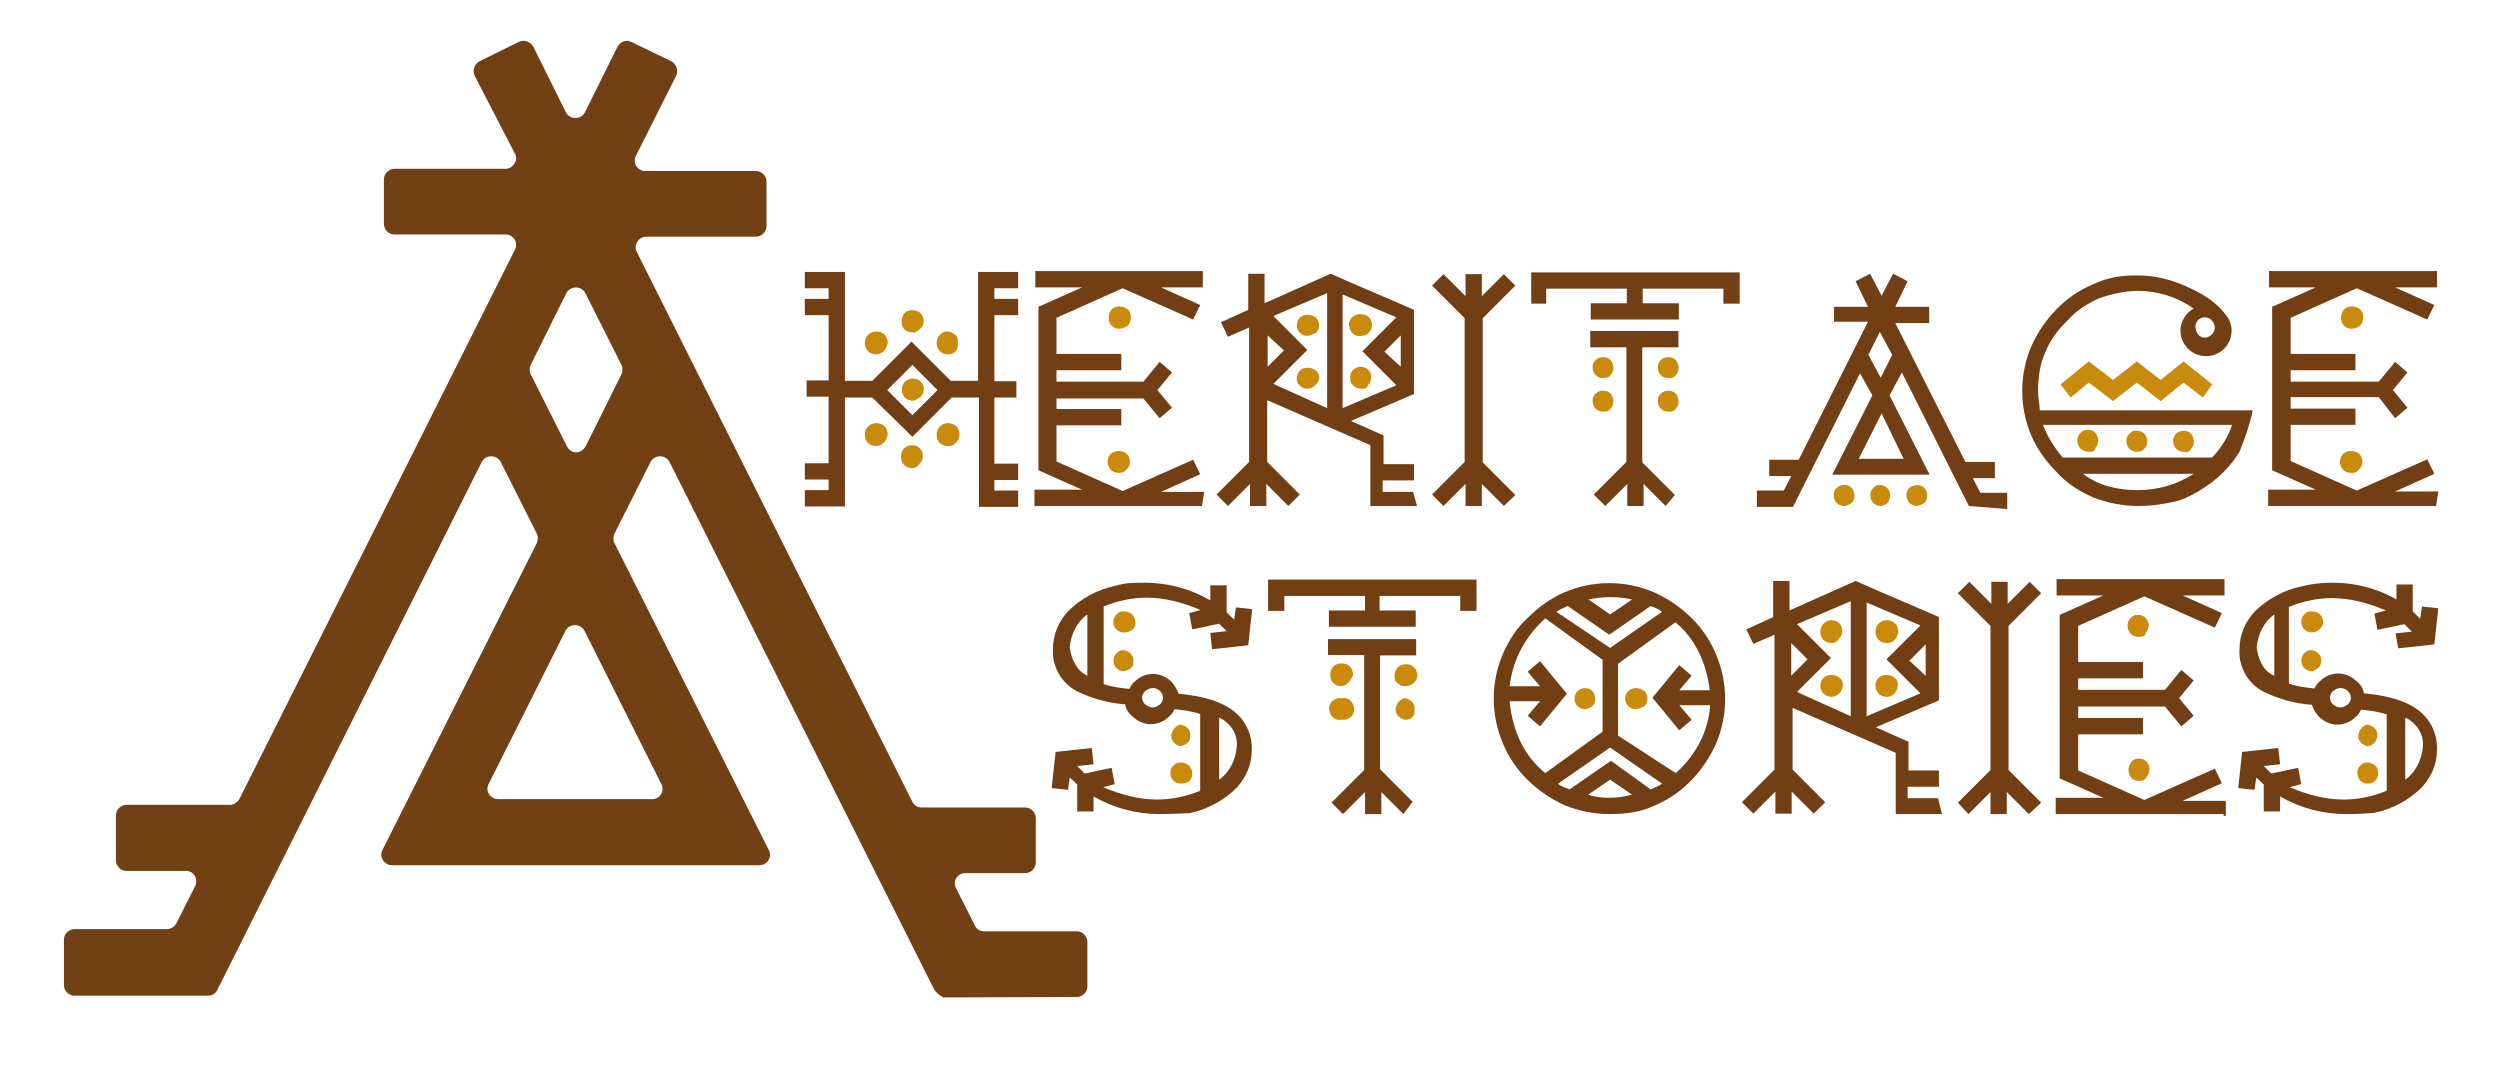 <?xml version="1.0" encoding="utf-8"?>
<!-- Generator: Adobe Illustrator 26.0.1, SVG Export Plug-In . SVG Version: 6.00 Build 0)  -->
<svg version="1.1" id="Слой_1" xmlns="http://www.w3.org/2000/svg" xmlns:xlink="http://www.w3.org/1999/xlink" x="0px" y="0px"
	 viewBox="0 0 567.2 247" style="enable-background:new 0 0 567.2 247;" xml:space="preserve">
<style type="text/css">
	.st0{fill:#AF5A3A;}
	.st1{fill:#CA8B0C;}
	.st2{fill:#713F13;}
	.st3{fill:#714014;}
</style>
<path class="st0" d="M-37.6,140.4c0-2.4-0.4-4.7-0.8-7c-0.9-4.8-2-9.6-3.6-14.2c-1-3-2.1-5.9-3.5-8.7c-0.5-1.1-0.9-2.2-1.5-3.2
	c-3.2-6.2-6.8-12.2-10.8-17.8c-2.4-3.3-4.8-6.5-7.4-9.6c-1.2-1.5-2.5-2.8-3.7-4.3c-2-2.4-4.2-4.6-6.4-6.9c-0.4-0.4-0.7-0.9-1.1-1.3
	c-0.5-0.5-0.9-1-1.5-1.5c-0.9-0.9-1.9-1.6-2.8-2.5c-2.4-2.4-4.9-4.5-7.5-6.7c-2.4-2.1-5-4-7.6-5.9c-3.2-2.4-6.6-4.6-10.1-6.7
	c-3.8-2.3-7.6-4.3-11.6-6.2c-3-1.4-6.1-2.7-9.2-3.9c-4.2-1.6-8.4-3.1-12.6-4.4c-5.4-1.8-10.9-3.5-16.3-5.3
	c-3.8-1.3-7.5-2.7-11.1-4.3c-2.6-1.1-5.1-2.3-7.5-3.6c-4.5-2.4-8.8-5.1-12.8-8.2c-1.1-0.8-2.1-1.6-3-2.6c-1.1-1.1-2.3-2-3.4-3.1
	c-0.6-0.6-1.1-1.2-1.7-1.9c-0.2-0.3-0.4-0.6-0.7-0.8c-1.7-1.6-3.2-3.5-4.8-5.3c-0.9-1-1.7-2-2.6-3c-1.2-1.4-2.3-2.8-3.5-4.2
	c-1.8-2.1-3.5-4.1-5.3-6.1c-1.5-1.7-3.1-3.4-4.6-5.1c-1.6-1.8-3.1-3.6-4.7-5.4c-0.4-0.4-0.7-0.8-1.1-1.2c-1-1-2-2-2.8-3.1
	c-0.4-0.6-0.9-1-1.4-1.5c-1.4-1.5-2.9-2.8-4.1-4.5c-0.3-0.4-0.8-0.8-1.2-1.2c-2.4-2.4-4.7-4.7-7.1-7.1c-1.1-1.1-2.2-2.3-3.5-3.2
	c-0.3-0.2-0.5-0.5-0.8-0.7c-1.7-1.8-3.6-3.3-5.4-4.9c-1.3-1.2-2.7-2.2-4-3.3c-2.8-2.3-5.7-4.4-8.8-6.4c-2.8-1.9-5.7-3.8-8.8-5.3
	c-1.2-0.6-2.4-1.2-3.5-1.8c-0.9-0.4-1.7-0.9-2.4-1.6c-0.7-0.6-1.5-1-2.3-1.4c-3.2-1.4-6.4-2.7-9.7-3.9c-1.4-0.5-2.9-0.9-4.4-1.3
	c-3-0.8-6.1-1.4-9.2-2c-5.4-1.1-10.8-2.1-16.2-3.1c-2.5-0.5-4.9-0.9-7.4-1.2c-1.7-0.2-3.5-0.3-5.2-0.3c-0.3,0-0.7,0-1-0.1
	c-2.3-0.5-4.6-0.3-6.9-0.4c-0.6,0-1.1,0-1.7,0c-0.4-0.1-0.8-0.2-1.2-0.4c-3.9,0-7.8,0-11.7,0c-0.5,0.3-1.1,0.3-1.6,0.3
	c-0.9,0-1.8,0-2.7,0c-1,0.1-1.9,0.2-2.9,0.2c-0.3,0-0.6,0.1-0.8,0.1c-1.9-0.1-3.7,0.4-5.6,0.5c-0.9,0.1-1.8,0.3-2.7,0.4
	c-6.8,1-13.4,2.5-20,4.4c-5.8,1.6-11.4,3.8-16.9,6.1c-3.7,1.6-7.2,3.3-10.7,5.2c-3.1,1.6-6,3.5-9,5.3c-2.8,1.7-5.5,3.6-8.1,5.5
	c-2.3,1.6-4.5,3.3-6.7,5c-2,1.5-3.9,3.1-5.8,4.7c-1.6,1.3-3.1,2.7-4.7,4.2c-1,0.9-1.9,1.9-3,2.6c-0.4,0.3-0.8,0.7-1.2,1.1
	c-1.4,1.4-2.9,2.8-4.3,4.3c-1.1,1.1-2.3,2.2-3.2,3.5c-0.3,0.4-0.7,0.7-1,1.1c-1.1,1.2-2.2,2.3-3.2,3.6c-1.1,1.3-2.2,2.5-3.3,3.8
	c-0.6,0.8-1.3,1.6-2,2.4c-2,2.5-4,5-5.8,7.6c-1.9,2.8-4,5.6-5.8,8.4c-2.7,4-5.1,8.1-7.5,12.3c-2.9,5.1-5.4,10.4-8,15.6
	c-1.7,3.6-3.2,7.4-4.7,11.2c-1.3,3.4-2.6,6.9-3.7,10.4c-2.3,7-4.1,14.2-5.5,21.4c-0.8,4.1-1.4,8.2-2,12.4c-0.3,1.9-0.4,3.9-0.5,5.8
	c0,0.3,0,0.7-0.1,1c-0.3,1.1-0.3,2.2-0.3,3.3c0,1.3-0.1,2.5-0.3,3.7c-0.2,1.1-0.1,2.2-0.1,3.3c0,0.7,0,1.4-0.4,2c0,2.6,0,5.3,0,7.9
	c0.4,0.6,0.4,1.2,0.4,1.8c0,1.5,0,2.9,0.3,4.4c0.1,0.5,0.1,1,0.1,1.5c0,1.6,0,3.2,0.4,4.8c0,0.1,0,0.3,0,0.4c0,2.5,0.5,5,0.8,7.5
	c0.3,3,0.8,5.9,1.3,8.9c0.6,3.3,1.2,6.6,1.9,9.8c1.1,4.7,2.2,9.4,3.6,13.9c0.9,2.9,1.8,5.9,2.8,8.8c1.5,4.2,3,8.4,4.8,12.5
	c1.2,2.7,2.3,5.5,3.6,8.2c1.7,3.6,3.4,7.2,5.4,10.6c0.1,0.2,0.3,0.5,0.4,0.7c3.7,7,7.9,13.6,12.4,20.1c2.5,3.5,5.1,7,7.8,10.3
	c1.9,2.3,3.8,4.6,5.8,6.9c2.1,2.4,4.4,4.7,6.6,7c0.3,0.4,0.7,0.7,1,1.1c0.4,0.6,0.9,1,1.5,1.5c0.7,0.6,1.4,1.3,2.1,2
	c1.1,1,2.1,2.1,3.1,3.1c0.6,0.6,1.3,1.1,1.9,1.7c0.3,0.3,0.7,0.5,1,0.8c2.2,2.1,4.6,4,7,5.9c1.6,1.3,3.2,2.5,4.8,3.7
	c5.3,3.9,10.7,7.5,16.4,10.8c5,2.9,10.2,5.5,15.4,7.9c4,1.9,8.1,3.4,12.2,4.9c6.5,2.3,13.1,4.3,19.7,6.2c3.2,0.9,6.4,1.8,9.7,2.6
	c6.5,1.6,13,3,19.6,4c2.4,0.4,4.8,0.7,7.2,1.1c0.5,0.1,1,0.1,1.5,0.1c1.5,0.2,2.9,0.3,4.3,0.5c0.2,0,0.4,0.2,0.6,0.3
	c6.8,0,13.7,0,20.5,0c1.1-0.6,2.3-0.6,3.4-0.7c5.1-0.7,10.1-1.8,15.1-3.3c4.9-1.6,9.6-3.7,14.1-6.2c2.8-1.5,5.3-3.3,7.8-5.2
	c2.3-1.7,4.2-3.8,6.3-5.8c2.8-2.8,5.4-5.9,7.8-9c2-2.4,3.9-4.9,5.9-7.3c1.8-2.3,3.6-4.6,5.5-6.8c1.6-2,3.3-4,5.1-5.8
	c1.6-1.6,3.2-3.3,4.9-4.9c3.5-3.4,7.4-6.4,11.6-8.8c4.8-2.7,10-4.5,15.5-5.4c1.5-0.2,3-0.5,4.6-0.5c0.2,0,0.4,0,0.6,0
	c2-0.4,4-0.3,6-0.3c0.9,0,1.8,0.1,2.7,0.2c0.4,0,0.8,0.1,1.2,0.1c6,0.2,11.9,1.6,17.6,3.4c4.5,1.4,8.9,3.3,13.1,5.4
	c1.7,0.9,3.5,1.7,5.2,2.6c2.3,1.2,4.6,2.5,7,3.8c0.2,0.1,0.4,0.2,0.5,0.3c3.8,2,7.5,4,11.3,5.9c3.9,1.9,7.8,3.6,11.9,5
	s8.3,2.4,12.6,3c3.5,0.5,6.9,0.3,10.4,0.3c2.5-0.4,5-0.6,7.4-1.3c3.1-0.9,6.1-1.9,9-3.4c3-1.6,5.9-3.4,8.6-5.5
	c3.1-2.4,5.8-5.2,8.4-8.1c1.3-1.4,2.5-3,3.7-4.5c3.3-4.5,6.3-9.2,9.1-14c2.1-3.6,3.9-7.4,5.7-11.2c1.4-2.9,2.5-5.9,3.7-8.9
	c0.8-2,1.5-4,2.2-6.1c2-5.9,3.6-11.9,4.7-18c0.5-2.7,0.9-5.3,1.3-8c0.2-1,0.1-2.1,0.1-3.1c0-0.7,0-1.4,0.4-2c0-7.2,0-14.5,0-21.7
	C-37.6,141.5-37.6,141-37.6,140.4z M-364.2,108c-0.1-0.5-0.1-1-0.1-1.5C-364.3,107-364.3,107.5-364.2,108z M-363.8,110.2
	c-0.1-0.5-0.3-1-0.4-1.5C-364,109.2-363.9,109.7-363.8,110.2z"/>
<g>
	<g>
		<g>
			<path class="st1" d="M255,143.5c-0.7,0-1.3-0.3-1.7-0.7c-0.7-0.7-0.7-1.1-0.7-1.7c0-0.7,0.3-1.3,0.7-1.7c0.7-0.7,1.1-0.7,1.7-0.7
				c1.6,0,2.6,1.1,2.6,2.6l0,0C257.7,142.5,256.6,143.5,255,143.5z"/>
			<path class="st1" d="M415.6,145.9c-1.6,0-2.6-1.1-2.6-2.6c0-1.4,1.1-2.6,2.6-2.6c0.7,0,1.3,0.3,1.7,0.7c0.9,0.9,0.9,2.6,0,3.4
				C416.9,145.7,416,145.9,415.6,145.9z"/>
			<path class="st1" d="M428.1,145.9c-1.6,0-2.6-1.1-2.6-2.6c0-1.4,1.1-2.6,2.6-2.6c1.4,0,2.6,1.1,2.6,2.6c0,0.7-0.4,1.3-0.7,1.7
				C429.5,145.7,428.8,145.9,428.1,145.9z"/>
			<path class="st1" d="M485.3,144.5c-1.6,0-2.6-1.1-2.6-2.6l0,0c0-0.7,0.3-1.3,0.7-1.7c0.7-0.7,1.1-0.7,1.7-0.7
				c0.7,0,1.3,0.3,1.7,0.7c0.4,0.4,0.7,1.1,0.7,1.7s-0.3,1.3-0.7,1.7C486.9,144.2,486.1,144.5,485.3,144.5z"/>
			<path class="st1" d="M524.5,143.5c-0.7,0-1.3-0.3-1.7-0.7s-0.7-1.1-0.7-1.7c0-0.7,0.3-1.3,0.7-1.7c0.7-0.7,1.1-0.7,1.7-0.7
				c1.6,0,2.6,1.1,2.6,2.6l0,0C526.9,142.5,525.7,143.5,524.5,143.5z"/>
			<g>
				<path class="st1" d="M255,152.3c-0.7,0-1.3-0.3-1.7-0.7c-0.9-0.9-0.9-2.6,0-3.4c0.7-0.7,1.1-0.7,1.7-0.7
					c1.6,0.3,2.4,1.6,2.1,2.8C257.3,151.1,256.4,152,255,152.3L255,152.3z"/>
				<path class="st1" d="M524.5,152.3c-0.7,0-1.3-0.3-1.7-0.7c-0.9-0.9-0.9-2.6,0-3.4c0.7-0.7,1.1-0.7,1.7-0.7
					c1.6,0.3,2.4,1.6,2.1,2.8C526.6,151.1,525.7,152,524.5,152.3L524.5,152.3z"/>
				<g>
					<path class="st2" d="M263.1,184.7c-5.2,0-10.3-1.3-15-4v3.4h-3.7v-6.1c-0.7-0.7-1.1-1.1-1.7-1.6l-0.4,2.8l-3.7-0.4l0.9-8.2
						l8.2-0.9l0.4,3.7l-3.7,0.4c0.7,0.7,1.1,1.1,1.7,1.7l6.1-1.3l0.7,3.7l-2.6,0.7c4,1.7,8.1,2.8,12.2,2.8c3.3,0,6.7-0.7,9.8-2
						v-17.4c-2-0.7-4-0.9-5.8-1.1c-0.4,0.7-0.7,1.3-1.3,1.7c-1.1,1.1-2.6,1.7-4.1,1.7c-1.7,0-3-0.7-4.1-1.7
						c-0.9-0.7-1.6-1.7-1.7-2.8c-4-0.3-7.4-1.3-10.6-2.8c-3.7-1.7-6.1-5.7-5.8-9.8c0-3.3,1.3-6.2,3.4-8.5c2.8-2.8,6.7-5,10.8-5.8
						c2.1-0.7,4.4-0.7,6.5-0.7c5.2,0,10.3,1.3,15,4v-3.4h3.7v6.1c0.7,0.7,1.1,1.1,1.7,1.7l0.4-2.8l3.7,0.4l-0.9,8.2l-8.2,0.9
						l-0.4-3.7l3.7-0.4c-0.7-0.7-1.1-1.1-1.7-1.7l-6.1,1.3l-0.7-3.7l2.6-0.7c-4-1.7-8.1-2.8-12.2-2.8c-3.3,0-6.7,0.7-9.8,2v17.6
						c2,0.7,4,0.9,5.8,1.1c0.4-0.7,0.7-1.3,1.3-1.7c1.1-1.1,2.6-1.7,4.1-1.7c1.6,0,3,0.7,4.1,1.7c0.7,0.7,1.3,1.7,1.7,2.8
						c7.7,0.7,12.6,2.8,15,6.7c1.1,1.7,1.7,4,1.6,6.1c0,3.3-1.3,6.2-3.4,8.5c-2.8,2.8-6.7,5-10.8,5.8
						C267.2,184.6,265.2,184.7,263.1,184.7z M246.7,153.3v-13.9c-2.4,1.7-3.7,4.5-4,7.4C243,149.6,244.4,152.3,246.7,153.3
						L246.7,153.3z M261.5,160.5c0.7,0,1.1-0.3,1.7-0.7c0.9-0.9,0.9-2.1,0-3c-0.4-0.4-0.9-0.7-1.7-0.7c-0.7,0-1.1,0.3-1.7,0.7
						c-0.9,0.9-0.9,2.1,0,3C260.3,160.2,261,160.5,261.5,160.5L261.5,160.5z M276.6,176.9c2.4-1.7,3.7-4.5,4-7.4
						c0.3-2.8-1.3-5.4-4-6.7V176.9z"/>
					<path class="st2" d="M321.5,142.2h-20v-3.7h8.2v-3.3h-18.3v3.4h-3.7v-7.1h47.3v7.1h-3.7v-3.4h-18.3v3.3h8.2v3.7H321.5z
						 M318.4,184.7l-5-5v5h-3.7v-5l-5,5l-2.6-2.6l7.4-7.4v-26.1h-8.2V145h20v3.7h-8.2v25.8l7.4,7.4L318.4,184.7z"/>
					<path class="st2" d="M365.3,184.7c-3.7,0-7.1-0.7-10.3-2c-6.2-2.8-11.5-7.8-14-14c-2.8-6.5-2.8-13.9,0-20.4
						c1.3-3,3.3-6.1,5.7-8.2c2.4-2.4,5.2-4.4,8.2-5.7c6.5-2.8,13.9-2.8,20.4,0c6.2,2.8,11.5,7.8,14,14c2.8,6.5,2.8,13.9,0,20.4
						c-2.8,6.2-7.8,11.5-14,14C372.4,184.2,369,184.7,365.3,184.7z M350.6,175.4l13-9.4v-16.3l-13-9.4c-4.5,4-7.4,9.4-8.1,15.4h6.9
						l-2.8-3.3l2.8-2.4l6.1,7.4l-6.1,7.4l-2.8-2.4l2.8-3.3h-6.9C343.2,166.2,346,171.7,350.6,175.4L350.6,175.4z M365.3,147
						l11.8-8.2c-0.9-0.7-1.7-0.9-2.6-1.3l-9.4,6.5l-9.4-6.5c-0.9,0.4-1.7,0.7-2.6,1.3L365.3,147z M374.5,179.1
						c0.9-0.4,1.7-0.7,2.6-1.3l-11.8-8.2l-11.8,8.2c0.7,0.7,1.7,0.9,2.6,1.3l9.4-6.5L374.5,179.1z M365.3,139.4l5-3.4
						c-3.3-0.7-6.7-0.7-9.9,0L365.3,139.4z M365.3,181c1.7,0,3.3-0.3,5-0.7l-5-3.4l-5,3.4C362,180.9,363.7,181,365.3,181z
						 M380.2,175.4c4.5-4,7.4-9.4,7.8-15.4H381l2.8,3.3l-2.8,2.4l-6.1-7.4l6.1-7.4l2.8,2.4l-2.8,3.3h6.9c-0.7-6.1-3.3-11.8-7.8-15.4
						l-13,9.4v16.3L380.2,175.4z"/>
					<path class="st2" d="M440.6,184.7h-10.5v-13.9l-23.4-10.2v14l7.4,7.4l-2.6,2.6l-5-5v5h-3.7v-5l-5,5l-2.6-2.6l7.4-7.4V144
						l-4.8,2.1l-1.6-3.3l6.1-2.8v-8.2h3.7v6.7l15-6.7c6.2,2.8,12.6,5.4,18.9,8.2v18.9l-14.3,6.1l7.4,3.3v6.5h6.9v3.7h-7.1v2.6h6.9
						L440.6,184.7z M406.4,153.3l3.7-3.7l-3.7-3.7V153.3z M419.9,162.5v-26.1l-12.2,5.2l7.7,7.7l-7.7,7.7L419.9,162.5z M423.5,162.5
						l12.2-5.2l-7.7-7.7l7.7-7.7l-12.2-5.2V162.5z M436.9,153.3v-7.1l-3.7,3.7L436.9,153.3z"/>
					<path class="st2" d="M460.3,184.7l-5-5v5h-3.7v-5l-5,5l-2.4-2.6l7.4-7.4v-32.7l-7.4-7.4l2.6-2.6l5,5v-5h3.7v5l5-5l2.6,2.6
						c-2.6,2.6-5,5-7.4,7.4v32.7l7.4,7.4L460.3,184.7z"/>
					<path class="st2" d="M504.5,184.7h-38.1V181h10.8l-9.9-4.4v-37.1l9.9-4.4h-10.6v-3.7h38.1v3.7h-9.5l8.9,4l-1.6,3.3l-16-7.1
						l-15,6.7v8.2h14.7v3.7h-14.7v2.6h19.7l3.7-4.5l2.8,2.4l-3.3,4l3.3,4l-2.8,2.4l-3.7-4.5h-19.7v2.6h14.7v3.7h-14.7v8.2l15,6.7
						l16-7.1l1.6,3.3l-8.9,4h9.8v3.4H504.5z"/>
					<path class="st2" d="M532.3,184.7c-5.2,0-10.3-1.3-15-4v3.4h-3.7v-6.1c-0.7-0.7-1.1-1.1-1.7-1.6l-0.4,2.8l-3.7-0.4l0.9-8.2
						l8.2-0.9l0.4,3.7l-3.7,0.4c0.7,0.7,1.1,1.1,1.7,1.7l6.1-1.3l0.7,3.7l-2.6,0.7c4,1.7,8.1,2.8,12.2,2.8c3.3,0,6.7-0.7,9.8-2
						v-17.3c-2-0.7-4-0.9-5.8-1.1c-0.4,0.7-0.7,1.3-1.3,1.7c-1.1,1.1-2.6,1.7-4.1,1.7c-1.6,0-3-0.7-4.1-1.7
						c-0.7-0.7-1.3-1.7-1.7-2.8c-4-0.3-7.4-1.3-10.6-2.8c-3.7-1.7-6.1-5.7-5.8-9.8c0-3.3,1.3-6.2,3.4-8.5c2.8-2.8,6.7-5,10.8-5.8
						c7.1-1.7,15-0.7,21.4,3v-3.4h3.7v6.1c0.7,0.7,1.1,1.1,1.7,1.7l0.4-2.8l3.7,0.4l-0.9,8.2l-8.2,0.9l-0.6-3.4l3.7-0.4
						c-0.7-0.7-1.1-1.1-1.7-1.7l-6.1,1.3l-0.7-3.7l2.6-0.7c-4-1.7-8.1-2.8-12.2-2.8c-3.3,0-6.7,0.7-9.8,2v17.4c2,0.7,4,0.9,5.8,1.1
						c0.4-0.7,0.7-1.3,1.3-1.7c1.1-1.1,2.6-1.7,4.1-1.7c1.6,0,3,0.7,4.1,1.7c0.9,0.7,1.6,1.7,1.7,2.8c7.7,0.7,12.6,2.8,15,6.7
						c1.1,1.7,1.7,4,1.6,6.1c0,3.3-1.3,6.2-3.4,8.5c-2.8,2.8-6.7,5-10.8,5.8C536.8,184.6,534.7,184.7,532.3,184.7z M516,153.3v-13.9
						c-2.4,1.7-3.7,4.5-4,7.4C512.3,149.6,513.5,152.3,516,153.3L516,153.3z M531,160.5c0.7,0,1.1-0.3,1.7-0.7c0.9-0.9,0.9-2.1,0-3
						c-0.4-0.4-0.9-0.7-1.7-0.7c-0.7,0-1.1,0.3-1.7,0.7c-0.9,0.9-0.9,2.1,0,3C529.8,160.2,530.3,160.5,531,160.5L531,160.5z
						 M545.7,176.9c2.4-1.7,3.7-4.5,4-7.4c0.3-2.8-1.3-5.4-4-6.7V176.9z"/>
					<path class="st1" d="M267.9,169.3c-1.6-0.3-2.4-1.6-2.1-2.8c0.3-1.1,1.1-2,2.1-2.1c1.6,0.3,2.4,1.6,2.1,2.8
						C270.1,168.3,268.9,169.1,267.9,169.3z"/>
					<path class="st1" d="M267.9,177.8c-0.7,0-1.3-0.3-1.7-0.7c-0.9-0.9-0.9-2.6,0-3.4c0.7-0.7,1.1-0.7,1.7-0.7
						c1.6,0,2.6,1.1,2.6,2.6c0,0.7-0.3,1.3-0.7,1.7C269.2,177.6,268.8,177.8,267.9,177.8z"/>
					<path class="st1" d="M304.4,155.7c-1.6,0-2.6-1.1-2.6-2.6l0,0c0-1.6,1.1-2.6,2.6-2.6l0,0c1.6,0,2.6,1.1,2.6,2.6l0,0
						C306.5,154.5,305.3,155.7,304.4,155.7z"/>
					<path class="st1" d="M304.4,163.3c-1.6,0.3-2.6-0.9-2.8-2.1c-0.3-1.6,0.9-2.6,2.1-2.8c0.3,0,0.4,0,0.7,0
						c1.6-0.3,2.6,0.9,2.8,2.1c0.3,1.6-0.9,2.6-2.1,2.8C304.5,163.3,304.4,163.3,304.4,163.3z"/>
					<path class="st1" d="M318.8,155.7c-0.7,0-1.3-0.3-1.7-0.7c-0.7-0.4-0.7-1.1-0.7-1.7c0-1.6,1.1-2.6,2.6-2.6s2.6,1.1,2.6,2.6
						C321.5,154.5,320.4,155.7,318.8,155.7z"/>
					<path class="st1" d="M318.8,163.3c-1.6-0.3-2.4-1.6-2.1-2.8c0.3-1.1,1.1-2,2.1-2.1c1.6,0.3,2.4,1.6,2.1,2.8
						C321.1,162.5,320.1,163.3,318.8,163.3z"/>
					<path class="st1" d="M359.6,160.9c-0.7,0-1.3-0.3-1.7-0.7c-0.9-0.9-0.9-2.6,0-3.4c0.9-0.9,2.6-0.9,3.4,0s0.9,2.6,0,3.4
						C360.9,160.5,360.2,160.9,359.6,160.9z"/>
					<path class="st1" d="M371.1,160.9c-0.7,0-1.3-0.3-1.7-0.7c-0.9-0.9-0.9-2.6,0-3.4c0.9-0.9,2.6-0.9,3.7,0c0.9,0.9,0.9,2.6,0,3.4
						C372.4,160.5,371.8,160.9,371.1,160.9z"/>
					<path class="st1" d="M415.6,158.1c-1.6,0-2.6-1.1-2.6-2.6c0-0.7,0.3-1.3,0.7-1.7c0.9-0.9,2.6-0.9,3.7,0
						c0.7,0.7,0.7,1.1,0.7,1.7s-0.3,1.3-0.7,1.7C416.9,157.8,416,158.1,415.6,158.1z"/>
					<path class="st1" d="M428.1,158.1c-1.6,0-2.6-1.1-2.6-2.6l0,0c0-0.7,0.3-1.3,0.7-1.7c0.9-0.9,2.6-0.9,3.7,0
						c0.7,0.7,0.7,1.1,0.7,1.7C430.5,156.9,429.5,158.1,428.1,158.1L428.1,158.1z"/>
					<path class="st1" d="M485.3,177.2c-0.7,0-1.3-0.3-1.7-0.7c-0.9-0.9-0.9-2.6,0-3.7c0.7-0.7,1.1-0.7,1.7-0.7
						c0.7,0,1.3,0.3,1.7,0.7c0.9,0.9,0.9,2.6,0,3.4C486.9,176.9,486.1,177.2,485.3,177.2z"/>
					<path class="st1" d="M537.2,169.3c-1.6-0.3-2.4-1.6-2.1-2.8c0.3-1.1,1.1-2,2.1-2.1c1.6,0.3,2.4,1.6,2.1,2.8
						C539.2,168.3,538.4,169.1,537.2,169.3z"/>
					<path class="st1" d="M537.2,177.8c-0.7,0-1.3-0.3-1.7-0.7c-0.9-0.9-0.9-2.6,0-3.4c0.7-0.7,1.1-0.7,1.7-0.7s1.3,0.3,1.7,0.7
						c0.9,0.9,0.9,2.6,0,3.4C538.5,177.6,537.9,177.8,537.2,177.8z"/>
				</g>
			</g>
		</g>
		<g>
			<path class="st2" d="M222.1,114.8V90.2h-6.2l-8.9,8.9l-9.1-8.9h-6.2v24.7h-9.1v-3.7h5.4v-2.4h-5.4v-3.7h5.4V90h-5v-3.7h5V71.5
				h-5.4v-3.7h5.4v-2.4h-5.4v-3.7h9.1v24.7h6.2l8.9-8.9l8.9,8.9h6.2V61.7h9.1v3.7h-5.4v2.4h5.4v3.7h-5.4v15h5v3.7h-5v15h5.4v3.7
				h-5.4v2.4h5.4v3.7h-8.9V114.8z M207,94.2l5.7-5.7l-5.7-5.7l-5.7,5.7L207,94.2z"/>
			<path class="st2" d="M272.7,114.8h-38v-3.7h10.8l-9.9-4.4V69.6l9.9-4.4h-10.6v-3.7h38v3.7h-9.5l8.9,4l-1.6,3.3l-16-7.1l-15,6.7
				v8.2h14.7V84h-14.7v2.6h19.7l3.7-4.5l2.8,2.4l-3.3,4l3.3,4l-2.8,2.4l-3.7-4.5h-19.7v2.4h14.7v3.7h-14.7v8.2l15,6.7l16-7.1
				l1.6,3.3l-8.9,4h9.8L272.7,114.8z"/>
			<path class="st2" d="M321.5,114.8h-10.6V101l-23.4-10.2v14l7.4,7.4l-2.6,2.6l-5-5v5h-3.7v-5l-5,5l-2.6-2.6l7.4-7.4V74.3l-4.8,2.1
				l-1.6-3.3l6.2-2.8v-8.2h3.7v6.7l15-6.7c6.2,2.8,12.6,5.4,18.9,8.2v19.1l-14.3,6.1l7.4,3.3v6.5h6.9v3.7h-7.1v2.6h6.9L321.5,114.8z
				 M287.6,83.2l3.7-3.7l-3.7-3.4V83.2z M301.1,92.6V66.5l-12.2,5.2l7.7,7.7l-7.7,7.7L301.1,92.6z M304.6,92.6l12.2-5.2l-7.7-7.7
				l7.7-7.7l-12.2-5.2V92.6z M317.8,83.2v-7.1l-3.7,3.7L317.8,83.2z"/>
			<path class="st2" d="M341.2,114.8l-5-5v5h-3.7v-5l-5,5l-2.6-2.6l7.4-7.4V72.2l-7.4-7.4l2.6-2.6l5,5v-5h3.7v5l5-5l2.6,2.6
				c-2.6,2.6-5,5-7.4,7.4v32.7l7.4,7.4L341.2,114.8z"/>
			<path class="st2" d="M380.9,72.5h-20v-3.7h8.2v-3.3h-18.3v3.4h-3.4v-7.1h47.3v7.1h-3.7v-3.4h-18.3v3.3h8.2L380.9,72.5z
				 M377.9,114.8l-5-5v5h-3.7v-5l-5,5l-2.6-2.6l7.4-7.4V78.8h-8.2v-3.7h20v3.7h-8.2v26.1l7.4,7.4L377.9,114.8z"/>
			<path class="st2" d="M446.7,114.8l-15.2-30.3l-2.8,5.2l9.1,18h-22.1l9.1-18l-2.8-5l-15.2,30.3h-8.2v-3.7h6.1l1.7-3.3h-5v-3.7h6.7
				L423.8,73h-7.7v-3.4h7.7l-2.8-5.8l3.3-1.7l2.6,5l2.6-5l3.3,1.7l-2.8,5.8h7.7v3.7h-7.7l15.9,31.5h6.7v3.7h-5l1.7,3.3h6.1v3.7
				L446.7,114.8z M431.9,104.1l-5-10.3l-5.2,10.3H431.9z M426.7,85.7l2.6-5.2l-2.8-5.2l-2.6,5.2L426.7,85.7z"/>
			<path class="st2" d="M485.1,114.8c-3.4,0-7.1-0.7-10.3-2c-3-1.3-6.1-3.3-8.2-5.7c-2.4-2.4-4.4-5.2-5.7-8.2
				c-2.8-6.5-2.8-13.9,0-20.4c2.8-6.2,7.8-11.5,14-14c3.3-1.6,6.7-2.1,10.3-2c5,0,9.5,1.6,13.9,4c2.4,1.3,4.5,3,6.1,5.2
				c0.7,0.9,1.1,2.1,1.1,3.3c0,3.3-2.6,5.8-5.8,5.8s-5.8-2.6-5.8-5.8l0,0c0-2.1,1.3-4.1,3-5c-3.7-2.6-8.1-4-12.6-4
				c-3,0-6.1,0.7-8.9,1.7c-2.8,1.3-5.2,2.8-7.1,5c-2.1,2-4,4.5-5,7.1c-1.3,2.8-1.7,5.8-1.7,8.9c0,1.6,0.3,2.8,0.4,4.4h48.3
				c-0.7,3.3-1.7,6.2-3,9.4c-1.7,2.8-4,5.2-6.5,7.1c-2.4,1.7-5,3.3-7.7,4.1C490.9,114.4,488,114.8,485.1,114.8z M501.9,103.8
				c2-2.1,3.7-4.8,4.5-7.4h-42.9c1.1,2.8,2.6,5.2,4.5,7.4H501.9z M485.1,111.2c4.5,0,8.9-1.3,12.6-3.7h-25.1
				C476.1,110.2,480.4,111.2,485.1,111.2z M500.2,76.6c0.7,0,1.1-0.3,1.6-0.7c0.4-0.4,0.7-0.9,0.7-1.6s-0.3-1.1-0.7-1.6
				s-0.9-0.7-1.6-0.7c-1.1,0-2.1,0.9-2.1,2.1C498.2,75.7,499.1,76.6,500.2,76.6L500.2,76.6z"/>
			<path class="st2" d="M552.7,114.8h-38.1v-3.7h10.8l-9.9-4.4V69.6l9.9-4.4h-10.6v-3.7h38.1v3.7h-9.5l8.9,4l-1.6,3.3l-16-7.1
				l-15,6.7v8.2h14.7V84h-14.7v2.6h20l3.7-4.5l2.8,2.4l-3.3,4l3.3,4l-2.8,2.4l-3.7-4.8h-20v2.6h14.7v3.7h-14.7v8.2l15,6.7l16-7.1
				l1.6,3.3l-8.9,4h9.8L552.7,114.8z"/>
			<path class="st1" d="M198.8,80.4c-1.6,0-2.6-1.1-2.6-2.6c0-1.4,1.1-2.6,2.6-2.6c1.6,0,2.6,1.1,2.6,2.6
				C201.2,79.4,200,80.4,198.8,80.4z"/>
			<path class="st1" d="M198.8,101.2c-1.6,0-2.6-1.1-2.6-2.6c0-1.4,1.1-2.6,2.6-2.6c1.6,0,2.6,1.1,2.6,2.6
				C201.2,100.1,200,101.2,198.8,101.2z"/>
			<path class="st1" d="M207,75.4c-1.6,0-2.6-1.1-2.4-2.6c0-1.6,1.1-2.6,2.6-2.4c0.7,0,1.3,0.3,1.7,0.7c0.9,0.9,0.9,2.6,0,3.4
				C208.1,75.2,207.4,75.7,207,75.4z"/>
			<path class="st1" d="M207,90.9c-0.7,0-1.3-0.3-1.7-0.7c-0.4-0.4-0.7-1.1-0.7-1.7c0-1.6,1.1-2.6,2.6-2.6c0.7,0,1.3,0.3,1.7,0.7
				c0.7,0.7,0.7,1.1,0.7,1.7c0,0.7-0.3,1.3-0.7,1.7C208.1,90.6,207.4,91,207,90.9z"/>
			<path class="st1" d="M207,106.2c-1.6,0-2.6-1.1-2.6-2.6c0-1.6,1.1-2.6,2.6-2.6c0.7,0,1.3,0.3,1.7,0.7c0.9,0.9,0.9,2.6,0,3.4
				C208.1,106.1,207.4,106.2,207,106.2z"/>
			<path class="st1" d="M215.1,80.4c-1.6,0-2.6-1.1-2.6-2.6c0-1.4,1.1-2.6,2.4-2.6c0.7,0,1.3,0.3,1.7,0.7c0.7,0.4,0.7,1.1,0.7,1.7
				C217.6,79.4,216.5,80.4,215.1,80.4z"/>
			<path class="st1" d="M215.1,101.2c-1.6,0-2.6-1.1-2.6-2.6c0-1.4,1.1-2.6,2.6-2.6c1.6,0,2.6,1.1,2.6,2.6c0,0.7-0.3,1.3-0.7,1.7
				C216.3,101.1,215.9,101.2,215.1,101.2z"/>
			<path class="st1" d="M253.9,74.6c-0.7,0-1.3-0.3-1.7-0.7c-0.9-0.9-0.9-2.6,0-3.7c0.9-0.9,2.6-0.9,3.7,0c0.9,0.9,0.9,2.6,0,3.7
				C255.2,74.3,254.5,74.6,253.9,74.6z"/>
			<path class="st1" d="M253.9,107.3c-1.6,0-2.6-1.1-2.6-2.6l0,0c0-0.7,0.3-1.3,0.7-1.7c0.9-0.9,2.6-0.9,3.7,0
				c0.9,0.9,0.9,2.6,0,3.4C255.2,107.1,254.5,107.3,253.9,107.3z"/>
			<path class="st1" d="M296.6,76.2c-0.7,0-1.3-0.3-1.7-0.7c-0.9-0.9-0.9-2.6,0-3.4c0.9-0.9,2.6-0.9,3.7,0c0.9,0.9,0.9,2.6,0,3.4
				C297.8,75.9,297,76.2,296.6,76.2z"/>
			<path class="st1" d="M296.6,88.2c-0.7,0-1.3-0.3-1.7-0.7c-0.7-0.7-0.7-1.1-0.7-1.7s0.3-1.3,0.7-1.7c0.9-0.9,2.6-0.9,3.7,0
				c0.7,0.7,0.7,1.1,0.7,1.7C299,87.2,297.8,88.2,296.6,88.2L296.6,88.2z"/>
			<path class="st1" d="M308.9,76.2c-1.6,0.3-2.6-0.9-2.8-2.1c-0.3-1.6,0.9-2.6,2.1-2.8c0.3,0,0.4,0,0.7,0c0.7,0,1.3,0.3,1.7,0.7
				c0.9,0.9,0.9,2.6,0,3.4C310.2,75.9,309.7,76.2,308.9,76.2z"/>
			<path class="st1" d="M308.9,88.2c-1.6,0-2.6-1.1-2.6-2.6l0,0c0-0.7,0.3-1.3,0.7-1.7c0.4-0.4,1.1-0.7,1.7-0.7
				c0.7,0,1.3,0.3,1.7,0.7c0.7,0.7,0.7,1.1,0.7,1.7c0,0.7-0.3,1.3-0.7,1.7C310.2,88.1,309.7,88.2,308.9,88.2z"/>
			<path class="st1" d="M363.7,85.8c-0.7,0-1.3-0.3-1.7-0.7c-0.9-0.9-0.9-2.6,0-3.4c0.9-0.9,2.6-0.9,3.4,0s0.9,2.6,0,3.4
				C365,85.7,364.2,85.8,363.7,85.8z"/>
			<path class="st1" d="M363.7,93.4c-0.7,0-1.3-0.3-1.7-0.7c-0.9-0.9-0.9-2.6,0-3.4c0.9-0.9,2.6-0.9,3.4,0s0.9,2.6,0,3.4
				C365,93.4,364.2,93.4,363.7,93.4z"/>
			<path class="st1" d="M378.5,85.8c-0.7,0-1.3-0.3-1.7-0.7c-0.9-0.9-0.9-2.6,0-3.4c0.9-0.9,2.6-0.9,3.4,0s0.9,2.6,0,3.4
				C379.8,85.7,379.2,85.8,378.5,85.8z"/>
			<path class="st1" d="M378.5,93.4c-0.7,0-1.3-0.3-1.7-0.7c-0.9-0.9-0.9-2.6,0-3.4c0.9-0.9,2.6-0.9,3.4,0s0.9,2.6,0,3.4
				C379.8,93.4,379.2,93.4,378.5,93.4z"/>
			<path class="st1" d="M418.4,114.8c-0.7,0-1.3-0.3-1.7-0.7c-0.9-0.9-0.9-2.6,0-3.4c0.9-0.9,2.6-0.9,3.4,0s0.9,2.6,0,3.4
				C419.7,114.4,419,114.8,418.4,114.8z"/>
			<path class="st1" d="M426.7,114.8c-0.7,0-1.3-0.3-1.7-0.7c-0.9-0.9-0.9-2.6,0-3.4c0.7-0.7,1.1-0.7,1.7-0.7
				c1.6,0.3,2.4,1.6,2.1,2.8C428.7,113.9,427.8,114.7,426.7,114.8L426.7,114.8z"/>
			<path class="st1" d="M434.9,114.8c-0.7,0-1.3-0.3-1.7-0.7c-0.9-0.9-0.9-2.6,0-3.4s2.6-0.9,3.4,0s0.9,2.6,0,3.4
				C436.2,114.4,435.3,114.8,434.9,114.8z"/>
			<polygon class="st1" points="490.2,91 484.8,86.8 479.4,91 473.9,86.8 469.8,90.2 467.5,87.2 473.9,82 479.4,86.2 484.8,82 
				490.2,86.2 495.4,82 501.9,87.2 499.8,90.2 495.4,86.8 			"/>
			<path class="st1" d="M473.9,102.5c-1.6,0-2.6-1.1-2.6-2.6c0-0.7,0.3-1.3,0.7-1.7c0.9-0.9,2.6-0.9,3.4,0s0.9,2.6,0,3.4
				C475.3,102.4,474.9,102.5,473.9,102.5z"/>
			<path class="st1" d="M484.8,102.5c-0.7,0-1.3-0.3-1.7-0.7c-0.9-0.9-0.9-2.6,0-3.4c0.7-0.7,1.1-0.7,1.7-0.7s1.3,0.3,1.7,0.7
				c0.9,0.9,0.9,2.6,0,3.4C486.1,102.4,485.5,102.5,484.8,102.5z"/>
			<path class="st1" d="M495.4,102.5c-0.7,0-1.3-0.3-1.7-0.7c-0.9-1.1-0.9-2.6,0-3.4c0.9-0.9,2.6-0.9,3.4,0s0.9,2.6,0,3.4
				C497,102.4,496.1,102.8,495.4,102.5z"/>
			<path class="st1" d="M533.5,74.6c-0.7,0-1.3-0.3-1.7-0.7c-0.9-0.9-0.9-2.6,0-3.7c0.9-0.9,2.6-0.9,3.7,0c0.9,0.9,0.9,2.6,0,3.7
				C534.8,74.3,534.4,74.6,533.5,74.6z"/>
			<path class="st1" d="M533.5,107.3c-1.6,0-2.6-1.1-2.6-2.6l0,0c0-0.7,0.3-1.3,0.7-1.7c0.9-0.9,2.6-0.9,3.7,0
				c0.9,0.9,0.9,2.6,0,3.4C534.8,107.1,534.4,107.3,533.5,107.3L533.5,107.3z"/>
		</g>
	</g>
	<g>
		<path class="st3" d="M211.9,224.4l-60-119.6c-0.9-1.7-3.4-1.7-4.3,0l-8.2,16.3c-0.3,0.7-0.3,1.6,0,2.1l35,69.6
			c0.9,1.6-0.3,3.5-2.1,3.5H88.9c-1.7,0-3-2-2.1-3.5l35-69.6c0.3-0.7,0.3-1.6,0-2.1l-8.2-16.3c-0.9-1.7-3.4-1.7-4.3,0l-60,119.8
			c-0.4,0.9-1.3,1.3-2.1,1.3H16.9c-1.3,0-2.4-1.1-2.4-2.4v-10.3c0-1.3,1.1-2.4,2.4-2.4h21c0.9,0,1.7-0.6,2.1-1.3l4.3-8.5
			c0.7-1.6-0.3-3.4-2.1-3.4H28.7c-1.3,0-2.4-1.1-2.4-2.4V185c0-1.3,1.1-2.4,2.4-2.4h23.5c0.9,0,1.7-0.6,2.1-1.3l62.5-124.6
			c0.9-1.6-0.3-3.5-2.1-3.5H89.5c-1.3,0-2.4-1.1-2.4-2.4V40.7c0-1.3,1.1-2.4,2.4-2.4h25.2c1.7,0,3-2,2.1-3.5l-9.1-17.6
			c-0.6-1.1-0.1-2.7,1.1-3.3l8.9-4.4c1.1-0.6,2.6-0.1,3.3,1.1l7.4,14.9c0.9,1.7,3.4,1.7,4.3,0l7.4-14.9c0.6-1.1,2-1.7,3.1-1.1
			l9.1,4.4c1.1,0.6,1.7,2,1.1,3.3l-9.1,18.1c-0.9,1.6,0.3,3.5,2.1,3.5h25.1c1.3,0,2.4,1.1,2.4,2.4v10.1c0,1.3-1.1,2.4-2.4,2.4h-24.9
			c-1.7,0-3,2-2.1,3.5L207,181.9c0.4,0.9,1.3,1.3,2.1,1.3h23.5c1.3,0,2.4,1.1,2.4,2.4v10.1c0,1.3-1.1,2.4-2.4,2.4H219
			c-1.7,0-3,1.8-2.1,3.4l4.3,8.5c0.4,0.9,1.3,1.3,2.1,1.3h21c1.3,0,2.4,1.1,2.4,2.4v10.1c0,1.3-1.1,2.4-2.4,2.4l-30.3,0.1
			C213.2,225.8,212.4,225.3,211.9,224.4z M150,177.8l-17.4-34.7c-0.9-1.7-3.4-1.7-4.3,0l-17.4,34.7c-0.9,1.6,0.3,3.5,2.1,3.5h35
			C149.7,181.3,150.9,179.5,150,177.8z M132.9,101.2l8.1-16.3c0.3-0.7,0.3-1.6,0-2.1l-8.2-16.3c-0.9-1.7-3.4-1.7-4.3,0l-8.1,16.3
			c-0.3,0.7-0.3,1.6,0,2.1l8.2,16.3C129.5,103.1,131.9,103.1,132.9,101.2z"/>
	</g>
</g>
</svg>
